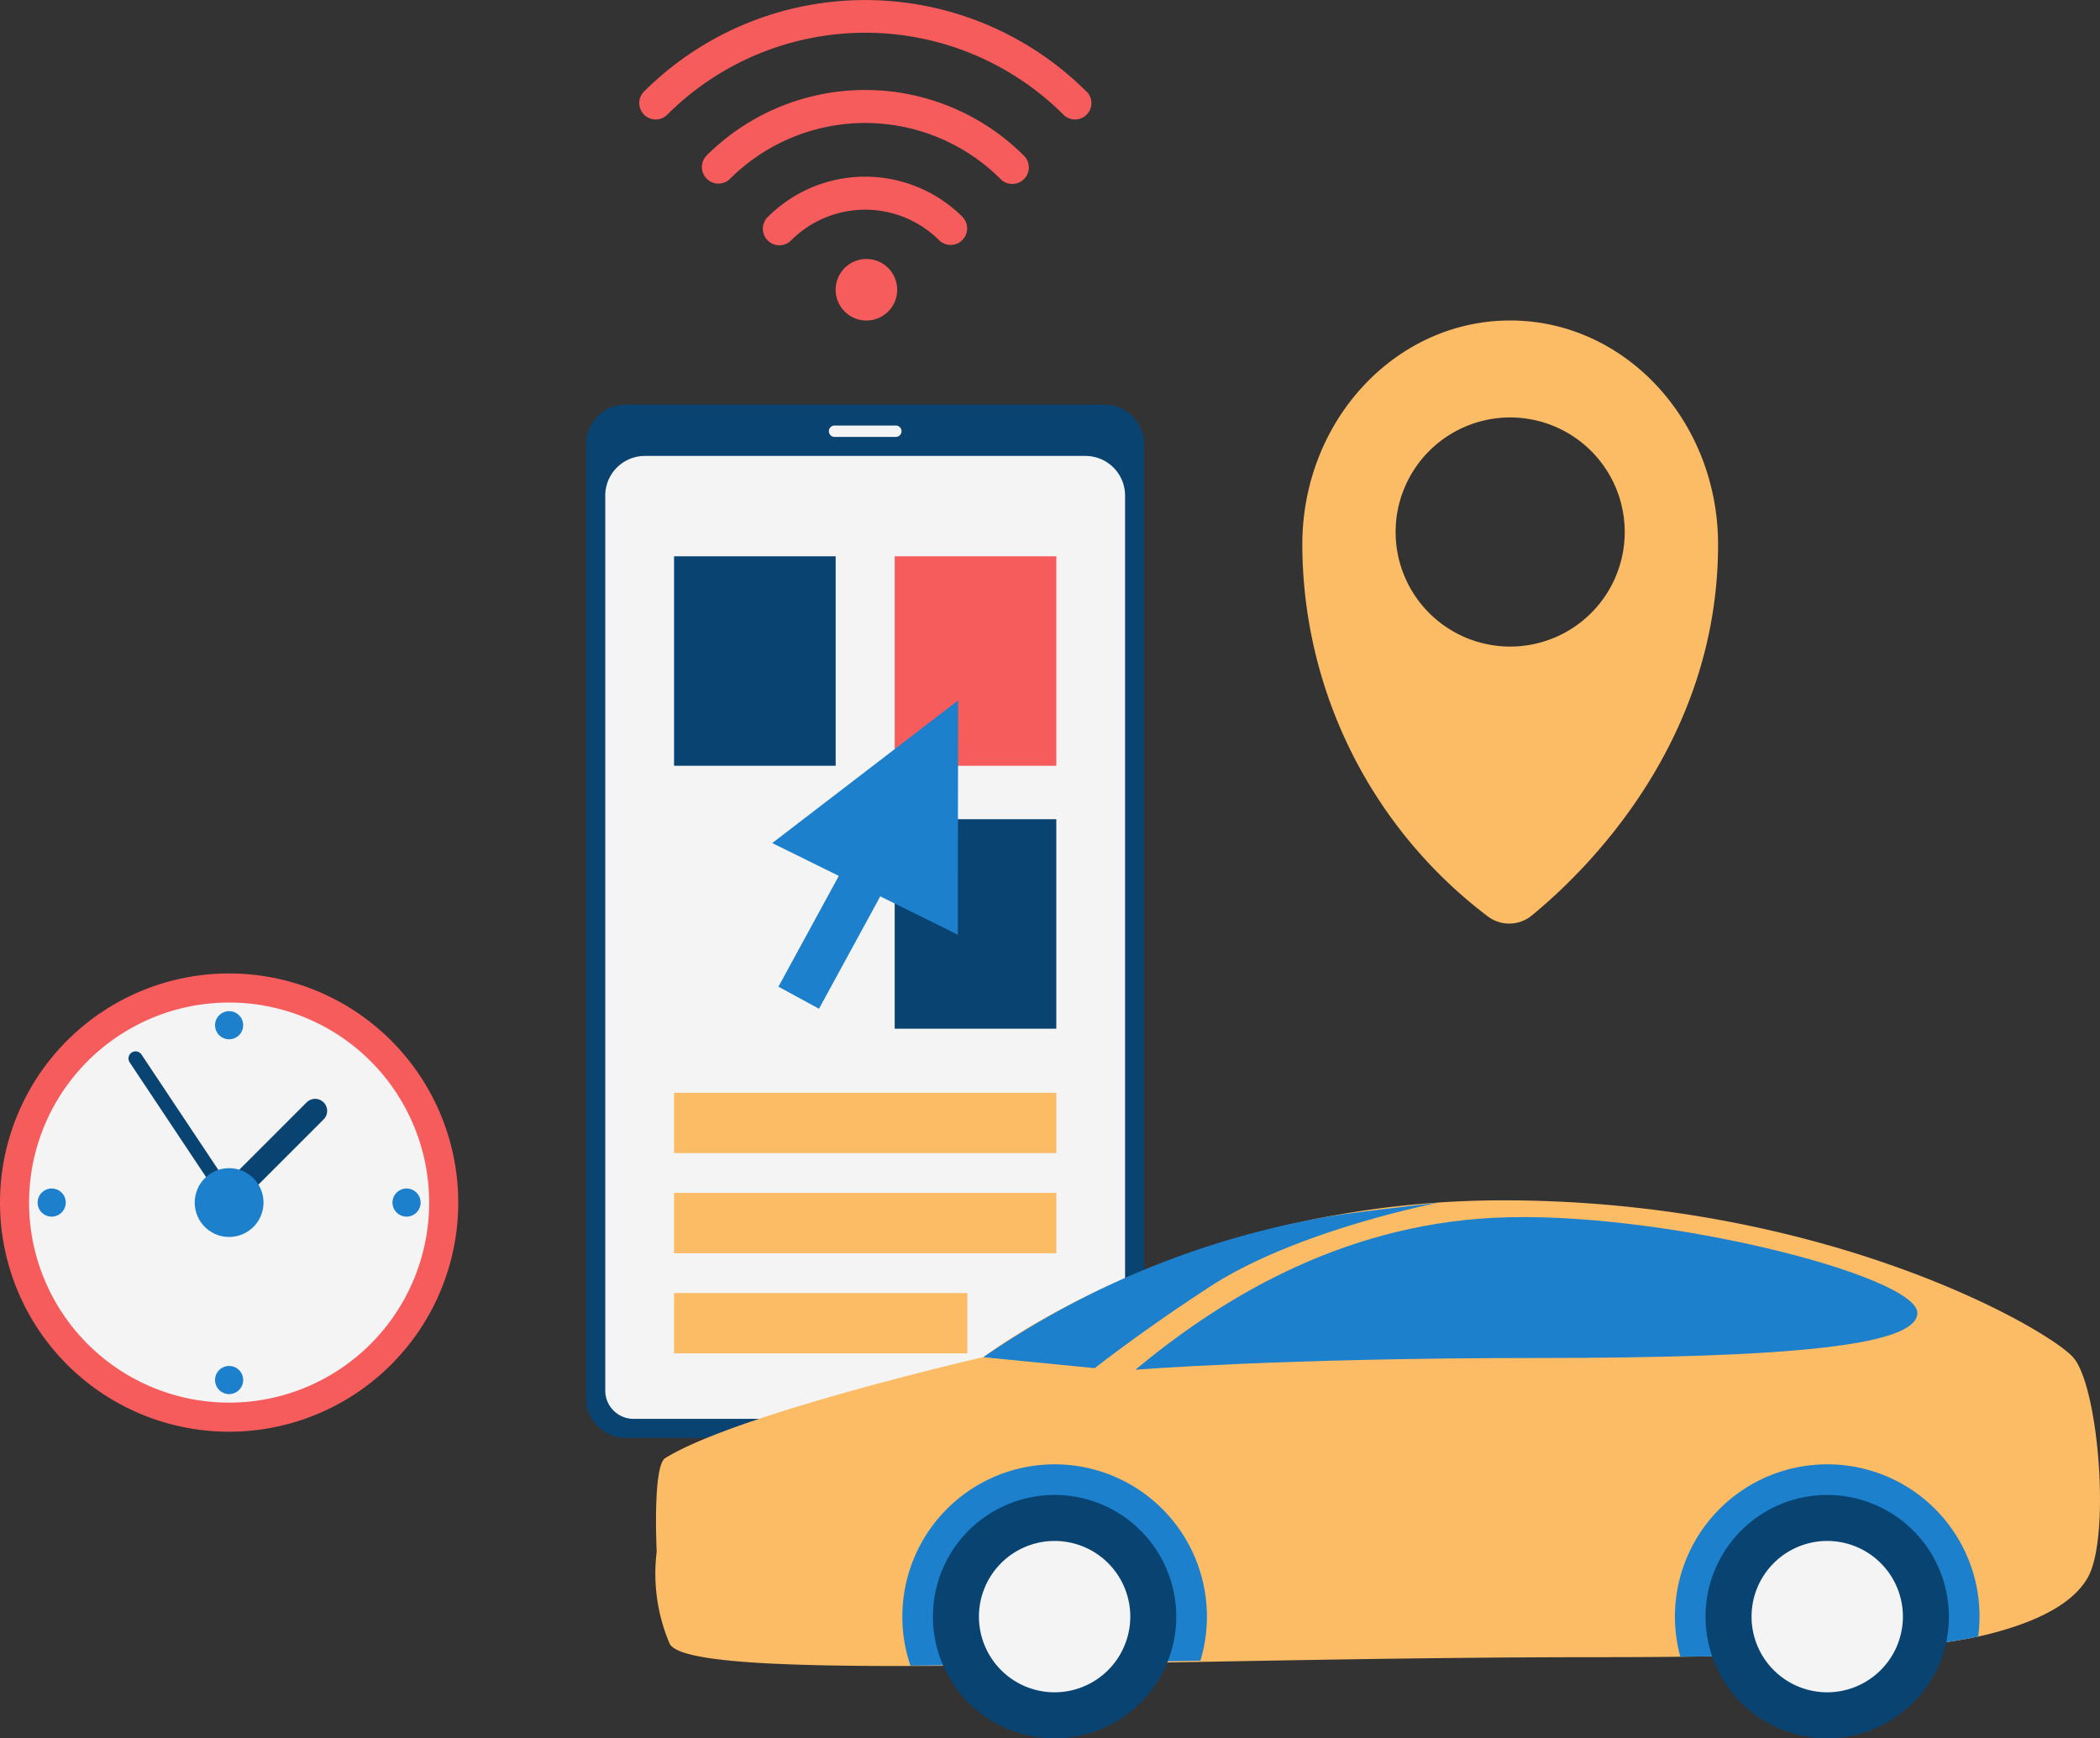 <svg id="グループ_14239" data-name="グループ 14239" xmlns="http://www.w3.org/2000/svg" xmlns:xlink="http://www.w3.org/1999/xlink" width="108.73" height="90" viewBox="0 0 108.73 90">
  <rect x="0" y="0" width="108.73" height="90" fill="#333333" stroke="none"/>
  <defs>
    <clipPath id="clip-path">
      <rect id="長方形_5458" data-name="長方形 5458" width="108.73" height="90" fill="none"/>
    </clipPath>
  </defs>
  <g id="グループ_14238" data-name="グループ 14238" clip-path="url(#clip-path)">
    <path id="パス_20425" data-name="パス 20425" d="M333.129,79.328c-5.945,0-10.764,5.193-10.764,11.6a24.193,24.193,0,0,0,9.6,19.25,1.837,1.837,0,0,0,2.282-.044c2.756-2.257,9.644-8.926,9.644-19.206,0-6.406-4.819-11.6-10.764-11.6m0,16.883a5.931,5.931,0,1,1,5.931-5.931,5.931,5.931,0,0,1-5.931,5.931" transform="translate(-254.936 -62.735)" fill="#fcbb65"/>
    <path id="パス_20426" data-name="パス 20426" d="M171.939,153.654H147.156A2.053,2.053,0,0,1,145.1,151.6V102.209a2.053,2.053,0,0,1,2.053-2.053h24.783a2.053,2.053,0,0,1,2.053,2.053V151.6a2.053,2.053,0,0,1-2.053,2.053" transform="translate(-114.752 -79.206)" fill="#094372"/>
    <path id="パス_20427" data-name="パス 20427" d="M174.684,112.855H151.876a2.053,2.053,0,0,0-2.053,2.053v46.339a1.463,1.463,0,0,0,1.463,1.463h23.988a1.463,1.463,0,0,0,1.463-1.463V114.908a2.052,2.052,0,0,0-2.053-2.053" transform="translate(-118.485 -89.249)" fill="#f4f4f4"/>
    <path id="パス_20428" data-name="パス 20428" d="M208.682,105.921h-3.138a.295.295,0,1,1,0-.589h3.138a.295.295,0,1,1,0,.589" transform="translate(-162.317 -83.3)" fill="#f4f4f4"/>
    <rect id="長方形_5452" data-name="長方形 5452" width="8.367" height="10.846" transform="translate(34.9 28.802)" fill="#094372"/>
    <rect id="長方形_5453" data-name="長方形 5453" width="8.367" height="10.846" transform="translate(46.324 28.802)" fill="#f75c5c"/>
    <rect id="長方形_5454" data-name="長方形 5454" width="8.367" height="10.846" transform="translate(46.324 42.415)" fill="#094372"/>
    <rect id="長方形_5455" data-name="長方形 5455" width="19.791" height="3.123" transform="translate(34.9 56.579)" fill="#fcbb65"/>
    <rect id="長方形_5456" data-name="長方形 5456" width="19.791" height="3.123" transform="translate(34.9 61.763)" fill="#fcbb65"/>
    <rect id="長方形_5457" data-name="長方形 5457" width="15.184" height="3.123" transform="translate(34.9 66.947)" fill="#fcbb65"/>
    <path id="パス_20429" data-name="パス 20429" d="M200.778,173.4l-9.624,7.383,3.448,1.7-3.127,5.735,2.1,1.144,3.173-5.82,4.015,1.984Z" transform="translate(-151.171 -137.133)" fill="#1c80cc"/>
    <path id="パス_20430" data-name="パス 20430" d="M23.726,252.819a11.863,11.863,0,1,1-11.863-11.863,11.863,11.863,0,0,1,11.863,11.863" transform="translate(0 -190.555)" fill="#f75c5c"/>
    <path id="パス_20431" data-name="パス 20431" d="M27.914,258.514a10.357,10.357,0,1,1-10.356-10.356,10.356,10.356,0,0,1,10.356,10.356" transform="translate(-5.695 -196.251)" fill="#f4f4f4"/>
    <path id="パス_20432" data-name="パス 20432" d="M54.17,277.738a.623.623,0,0,1-.44-1.063l4.493-4.493a.622.622,0,0,1,.88.88l-4.493,4.493a.62.62,0,0,1-.44.183" transform="translate(-42.347 -215.106)" fill="#094372"/>
    <path id="パス_20433" data-name="パス 20433" d="M37,268.185a.367.367,0,0,1-.306-.164l-4.8-7.207a.367.367,0,0,1,.611-.407l4.8,7.207a.368.368,0,0,1-.305.571" transform="translate(-25.179 -205.809)" fill="#094372"/>
    <path id="パス_20434" data-name="パス 20434" d="M51.763,290.939a1.78,1.78,0,1,1-1.78-1.78,1.78,1.78,0,0,1,1.78,1.78" transform="translate(-38.12 -228.676)" fill="#1c80cc"/>
    <path id="パス_20435" data-name="パス 20435" d="M54.688,251a.728.728,0,1,1-.728-.728.728.728,0,0,1,.728.728" transform="translate(-42.097 -197.919)" fill="#1c80cc"/>
    <path id="パス_20436" data-name="パス 20436" d="M54.688,338.839a.728.728,0,1,1-.728-.728.728.728,0,0,1,.728.728" transform="translate(-42.097 -267.388)" fill="#1c80cc"/>
    <path id="パス_20437" data-name="パス 20437" d="M97.882,295.645a.728.728,0,1,1,.728-.728.728.728,0,0,1-.728.728" transform="translate(-76.832 -232.654)" fill="#1c80cc"/>
    <path id="パス_20438" data-name="パス 20438" d="M10.039,295.645a.728.728,0,1,1,.728-.728.728.728,0,0,1-.728.728" transform="translate(-7.363 -232.654)" fill="#1c80cc"/>
    <path id="パス_20439" data-name="パス 20439" d="M162.766,310.451c3.714-2.3,16.464-5.225,16.464-5.225s10.568-8.188,27.154-8.118,27.934,6.649,29.263,8.118,1.96,9.308.77,11.407c-.615,1.085-2.05,2.151-5.109,2.928-2.86.727-8.5,1.2-20.1,1.2-24,0-47.17,1.4-48.22-.7a9.247,9.247,0,0,1-.67-4.759s-.222-4.44.443-4.852" transform="translate(-128.317 -234.961)" fill="#fcbb65"/>
    <path id="パス_20440" data-name="パス 20440" d="M239.127,370.348a7.885,7.885,0,1,0-15.35,2.539c4.334-.043,9.438-.158,15.013-.259a7.868,7.868,0,0,0,.336-2.28" transform="translate(-176.637 -286.647)" fill="#1c80cc"/>
    <path id="パス_20441" data-name="パス 20441" d="M243.537,376.346a6.3,6.3,0,1,1-6.3-6.3,6.3,6.3,0,0,1,6.3,6.3" transform="translate(-182.634 -292.645)" fill="#094372"/>
    <path id="パス_20442" data-name="パス 20442" d="M246.239,389.265a3.918,3.918,0,1,1,3.918-3.918,3.922,3.922,0,0,1-3.918,3.918" transform="translate(-191.635 -301.646)" fill="#f4f4f4"/>
    <path id="パス_20443" data-name="パス 20443" d="M422.486,362.464a7.885,7.885,0,0,0-7.606,9.962c8.236-.094,12.809-.482,15.422-1.045a7.873,7.873,0,0,0-7.816-8.917" transform="translate(-327.879 -286.648)" fill="#1c80cc"/>
    <path id="パス_20444" data-name="パス 20444" d="M434.783,376.346a6.3,6.3,0,1,1-6.3-6.3,6.3,6.3,0,0,1,6.3,6.3" transform="translate(-333.878 -292.645)" fill="#094372"/>
    <path id="パス_20445" data-name="パス 20445" d="M437.485,389.265a3.918,3.918,0,1,1,3.918-3.918,3.923,3.923,0,0,1-3.918,3.918" transform="translate(-342.878 -301.646)" fill="#f4f4f4"/>
    <path id="パス_20446" data-name="パス 20446" d="M281.048,309.168c4.22-3.506,10.449-7.461,18.568-7.866,8.515-.425,21.918,3,21.918,4.926,0,1.676-6.413,2.333-19.659,2.333s-20.827.607-20.827.607" transform="translate(-222.261 -238.251)" fill="#1c80cc"/>
    <path id="パス_20447" data-name="パス 20447" d="M255.176,302c4.376-2.834,11.3-4.214,11.769-4.327-.972.122-4.713.545-5.627.714a44.855,44.855,0,0,0-17.91,7.287l5.768.568s2.5-1.972,6-4.242" transform="translate(-192.494 -235.406)" fill="#1c80cc"/>
    <path id="パス_20448" data-name="パス 20448" d="M173.949,25.672a.855.855,0,0,0,1.209,1.209,9.916,9.916,0,0,1,14.007,0,.855.855,0,1,0,1.209-1.209,11.628,11.628,0,0,0-16.425,0" transform="translate(-137.366 -17.617)" fill="#f75c5c"/>
    <path id="パス_20449" data-name="パス 20449" d="M181.375,4.737a16.214,16.214,0,0,0-22.9,0,.846.846,0,0,0,1.2,1.2,14.521,14.521,0,0,1,20.513,0,.846.846,0,0,0,1.2-1.2" transform="translate(-125.127)" fill="#f75c5c"/>
    <path id="パス_20450" data-name="パス 20450" d="M189.128,45.814a.855.855,0,1,0,1.209,1.209,5.422,5.422,0,0,1,7.658,0,.855.855,0,0,0,1.209-1.209,7.132,7.132,0,0,0-10.076,0" transform="translate(-149.37 -34.583)" fill="#f75c5c"/>
    <path id="パス_20451" data-name="パス 20451" d="M208.445,64.1a1.593,1.593,0,1,0,1.593,1.593,1.593,1.593,0,0,0-1.593-1.593" transform="translate(-163.585 -50.691)" fill="#f75c5c"/>
  </g>
</svg>
